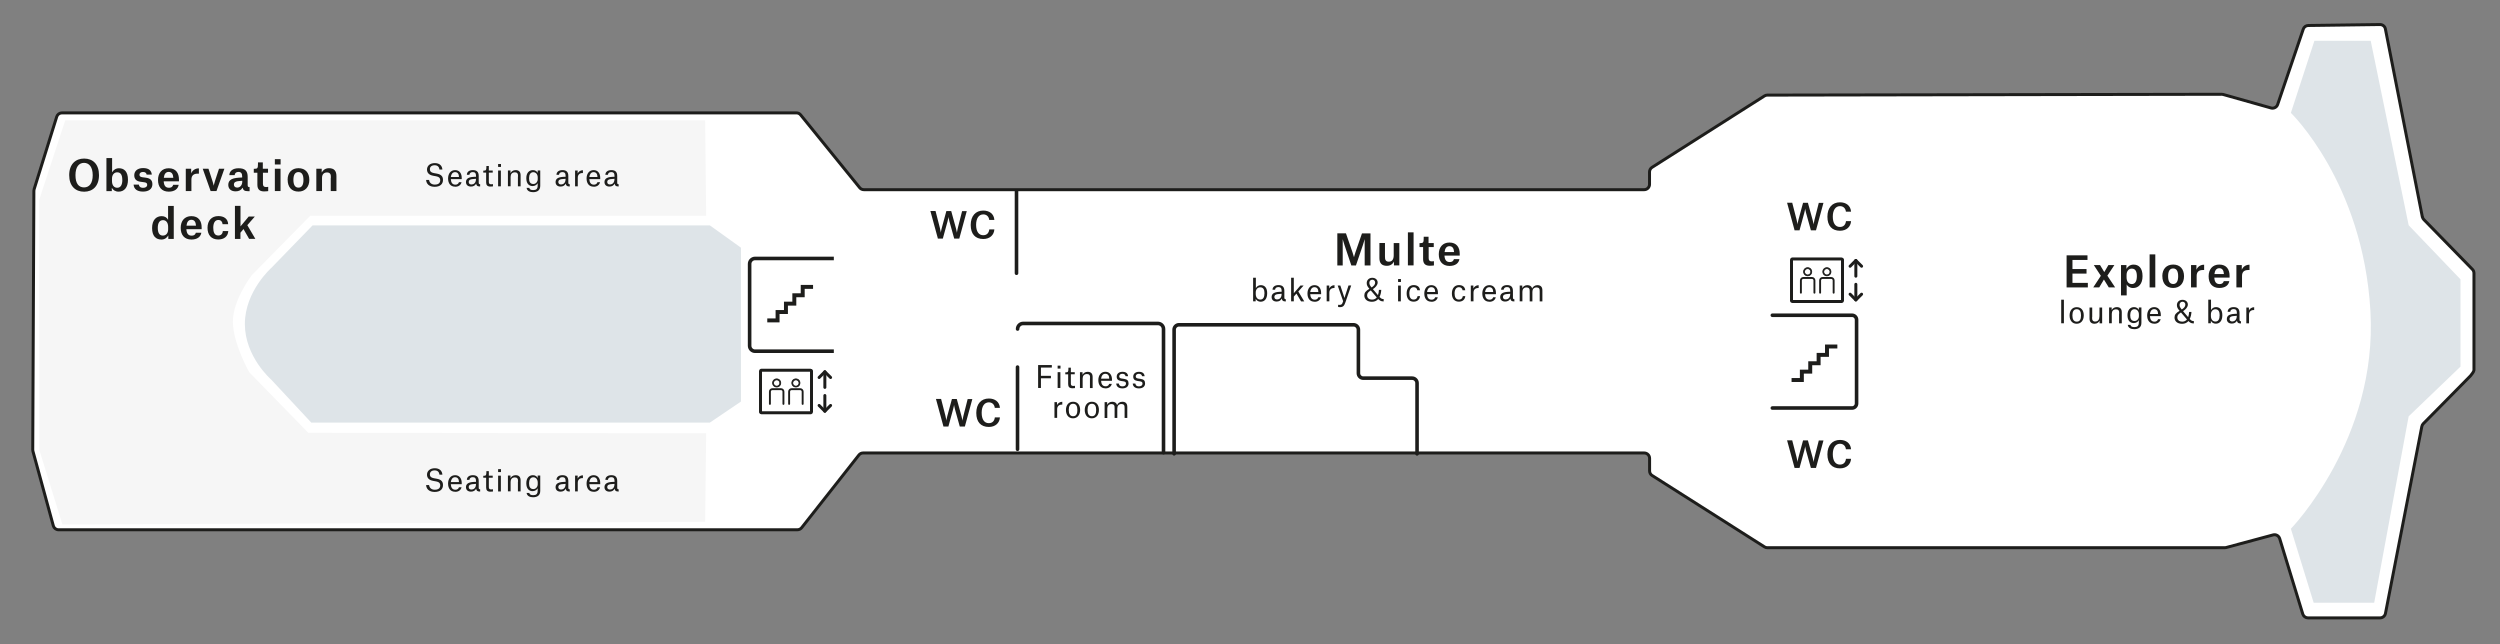 <?xml version="1.0" encoding="UTF-8"?>
<svg xmlns="http://www.w3.org/2000/svg" viewBox="0 0 417.68 107.65">
  <rect x="0" y="0" width="417.68" height="107.65" fill="#808080" stroke="none"/>
  <defs>
    <style>.j,.k,.l,.m{fill:none;}.n{fill:#f6f6f6;}.o,.p{fill:white;}.q{fill:#dee4e8;}.r,.s{fill:#1d1d1b;}.s{stroke-width:.13px;}.s,.p,.k,.l,.m{stroke:#1d1d1b;}.s,.p,.l,.m{stroke-miterlimit:10;}.p,.k{stroke-width:.5px;}.k{stroke-linejoin:round;}.k,.l{stroke-linecap:round;}.l,.m{stroke-width:.6px;}</style>
  </defs>
  <g id="a">
    <path class="p" d="M404.7,36.21l-6.17-31.38c-.08-.43-.46-.73-.9-.73l-11.98,.16c-.38,0-.72,.25-.84,.61l-4.28,12.59c-.15,.45-.64,.71-1.1,.58l-8.01-2.26c-.08-.02-.16-.03-.25-.03l-75.9,.14c-.17,0-.34,.05-.48,.14l-18.78,11.93c-.26,.17-.42,.46-.42,.77v2.05c.01,.5-.39,.91-.89,.91H144.33c-.27,0-.53-.12-.7-.33l-9.87-12.17c-.17-.21-.43-.33-.7-.33H10.34c-.39,0-.74,.26-.86,.63l-3.78,12.13c-.03,.09-.04,.17-.04,.26l-.19,43.26c0,.08,.01,.16,.03,.24l3.41,12.47c.11,.39,.46,.66,.87,.66h123.44c.28,0,.54-.13,.71-.34l9.57-12.15c.17-.22,.43-.34,.71-.34h130.49c.5,0,.9,.4,.9,.9v2.1c0,.31,.16,.6,.42,.76l18.78,11.93c.14,.09,.31,.14,.48,.14h76.41c.08,0,.16-.01,.23-.03l7.85-2.11c.47-.13,.95,.14,1.1,.61l3.86,12.61c.12,.38,.47,.64,.86,.64h12.06c.43,0,.8-.31,.89-.73l6.08-31.25c.03-.17,.11-.32,.23-.45l7.9-8.01c.15-.16,.57-.71,.58-.94v-16.2c0-.24-.09-.48-.26-.65l-8.12-8.32c-.12-.13-.21-.28-.24-.46Z"></path>
    <path class="o" d="M117.82,20.1H10.9l-4.34,13.26v41.78l3.87,12.49,107.38-.45,.17-14.79-66.47-.08-9.87-10.12s-2.73-4.81-2.73-8.47,3.17-7.76,3.17-7.76l9.76-9.92H117.98l-.17-15.93Z"></path>
    <path class="j" d="M271.16,45.26v-.53c0-.41,.33-.74,.74-.74h3.04c.41,0,.74-.34,.74-.75l-.13-8.88c0-.4-.33-.73-.74-.73h-104.07c-.41,0-.74,.33-.74,.74v10.36"></path>
    <path class="j" d="M163.39,54.25h30.06c.51,0,.93,.42,.93,.93v18.87c0,.51-.42,.93-.93,.93h-38.82c-.51,0-.93-.42-.93-.93v-18.87c0-.51,.42-.93,.93-.93h1.95l4.02-2.55"></path>
    <path class="j" d="M293.39,83.92l2.59,3.11v2.7h75.7s6.39-1.2,9.12-2.99,12.82-17.71,12.82-31.66-7.73-31.36-11.88-33.53-10.07-4.19-10.07-4.19h-75.7v2.74"></path>
    <path class="n" d="M117.82,20.1H10.9l-4.34,13.26v41.78l3.87,12.49,107.38-.45,.17-14.79-66.47-.08-9.87-10.12s-2.73-4.81-2.73-8.47,3.17-7.76,3.17-7.76l9.76-9.92H117.98l-.17-15.93Z"></path>
    <path class="j" d="M117.92,36.2H51.8l-8.71,8.67s-3.88,3.86-3.88,9.36,3.83,9.35,3.83,9.35l8.55,8.78H117.92"></path>
  </g>
  <g id="b">
    <path class="q" d="M386.67,6.82l-3.93,12.04s12.04,11.6,13.29,33.07-13.29,36.41-13.29,36.41l3.81,12.36h10.11l5.76-31.14,8.66-8.31v-14.58l-8.66-9.04-6.34-30.81h-9.41Z"></path>
    <path class="q" d="M118.59,37.66H52.22l-6.85,7.06s-4.46,3.92-4.46,9.41,4.41,9.3,4.41,9.3l6.69,7.18H118.59l5.2-3.52v-25.71l-5.2-3.73Z"></path>
  </g>
  <g id="c">
    <path class="l" d="M296.11,68.17h13.31c.42,0,.76-.34,.76-.76v-13.98c0-.42-.34-.76-.76-.76h-13.31"></path>
    <path class="r" d="M299.32,63.16v.66h2.05v-1.4h1.4v-1.4h1.4v-1.4h1.4v-1.4h1.4v-.66h-2.06v1.4h-1.4v1.4h-1.4v1.4h-1.4v1.4h-1.39Z"></path>
    <path class="m" d="M139.31,43.18h-13.16c-.5,0-.91,.41-.91,.91v13.68c0,.5,.41,.91,.91,.91h13.16"></path>
    <path class="r" d="M128.19,53.2v.66h2.05v-1.4h1.4v-1.4h1.4v-1.4h1.4v-1.4h1.4v-.66h-2.06v1.4h-1.4v1.4h-1.4v1.4h-1.4v1.4h-1.39Z"></path>
  </g>
  <g id="d"></g>
  <g id="e"></g>
  <g id="f">
    <path class="l" d="M194.39,75.63v-20.66c0-.51-.42-.93-.93-.93h-22.52c-.51,0-.93,.42-.93,.93"></path>
    <path class="l" d="M236.75,75.83v-11.83c0-.45-.37-.82-.82-.82h-8.16c-.45,0-.82-.37-.82-.82v-7.28c0-.45-.37-.82-.82-.82h-29.15c-.45,0-.82,.37-.82,.82v20.74"></path>
    <path class="j" d="M313.55,77.64v1.44c0,.5,.41,.91,.91,.91l17.29,.2c.5,0,.91-.41,.91-.91V32.5c0-.5-.41-.91-.91-.91h-17.2c-.5,0-.91,.41-.91,.91v36.69l-.09,8.45Z"></path>
    <line class="l" x1="170" y1="61.33" x2="170" y2="75.06"></line>
    <line class="l" x1="169.83" y1="31.92" x2="169.83" y2="45.65"></line>
  </g>
  <g id="g">
    <g>
      <line class="k" x1="137.81" y1="62.11" x2="137.81" y2="64.72"></line>
      <polyline class="k" points="136.85 67.74 137.81 68.7 138.77 67.74"></polyline>
      <g>
        <polyline class="k" points="136.85 63.07 137.81 62.11 138.77 63.07"></polyline>
        <line class="k" x1="137.81" y1="68.7" x2="137.81" y2="66.08"></line>
        <path class="k" d="M135.45,61.86h-8.26s-.07,.01-.09,.04h0s-.04,.06-.04,.09v6.84s.01,.07,.04,.09c.02,.02,.05,.04,.09,.04h8.26s.07-.01,.09-.04c.02-.02,.04-.06,.04-.09v-6.84s-.01-.07-.04-.09c-.02-.02-.06-.04-.09-.04h0Z"></path>
        <path class="s" d="M129.76,64.66c-.37,0-.68-.3-.68-.68s.3-.68,.68-.68,.68,.3,.68,.68-.3,.68-.68,.68Zm0-1.2c-.29,0-.53,.24-.53,.53s.24,.53,.53,.53,.53-.24,.53-.53-.24-.53-.53-.53Z"></path>
        <path class="r" d="M130.48,64.86h-1.44c-.32,0-.57,.26-.57,.57v2.05c0,.09,.07,.16,.16,.16s.16-.07,.16-.16v-2.05c0-.14,.11-.25,.25-.25h1.44c.14,0,.25,.11,.25,.25v2.05c0,.09,.07,.16,.16,.16s.16-.07,.16-.16v-2.05c0-.32-.26-.57-.57-.57Z"></path>
        <path class="s" d="M132.97,64.66c-.37,0-.68-.3-.68-.68s.3-.68,.68-.68,.68,.3,.68,.68-.3,.68-.68,.68Zm0-1.2c-.29,0-.53,.24-.53,.53s.24,.53,.53,.53,.53-.24,.53-.53-.24-.53-.53-.53Z"></path>
        <path class="r" d="M133.69,64.86h-1.44c-.32,0-.57,.26-.57,.57v2.05c0,.09,.07,.16,.16,.16s.16-.07,.16-.16v-2.05c0-.14,.11-.25,.25-.25h1.44c.14,0,.25,.11,.25,.25v2.05c0,.09,.07,.16,.16,.16s.16-.07,.16-.16v-2.05c0-.32-.26-.57-.57-.57Z"></path>
      </g>
    </g>
    <g>
      <line class="k" x1="310.06" y1="43.52" x2="310.06" y2="46.14"></line>
      <polyline class="k" points="309.1 49.15 310.06 50.11 311.02 49.15"></polyline>
      <g>
        <polyline class="k" points="309.1 44.48 310.06 43.52 311.02 44.48"></polyline>
        <line class="k" x1="310.06" y1="50.11" x2="310.06" y2="47.5"></line>
        <path class="k" d="M307.7,43.27h-8.26s-.07,.01-.09,.04h0s-.04,.06-.04,.09v6.84s.01,.07,.04,.09c.02,.02,.05,.04,.09,.04h8.26s.07-.01,.09-.04c.02-.02,.04-.06,.04-.09v-6.84s-.01-.07-.04-.09c-.02-.02-.06-.04-.09-.04h0Z"></path>
        <path class="s" d="M302.01,46.08c-.37,0-.68-.3-.68-.68s.3-.68,.68-.68,.68,.3,.68,.68-.3,.68-.68,.68Zm0-1.2c-.29,0-.53,.24-.53,.53s.24,.53,.53,.53,.53-.24,.53-.53-.24-.53-.53-.53Z"></path>
        <path class="r" d="M302.73,46.28h-1.44c-.32,0-.57,.26-.57,.57v2.05c0,.09,.07,.16,.16,.16s.16-.07,.16-.16v-2.05c0-.14,.11-.25,.25-.25h1.44c.14,0,.25,.11,.25,.25v2.05c0,.09,.07,.16,.16,.16s.16-.07,.16-.16v-2.05c0-.32-.26-.57-.57-.57Z"></path>
        <path class="s" d="M305.22,46.08c-.37,0-.68-.3-.68-.68s.3-.68,.68-.68,.68,.3,.68,.68-.3,.68-.68,.68Zm0-1.2c-.29,0-.53,.24-.53,.53s.24,.53,.53,.53,.53-.24,.53-.53-.24-.53-.53-.53Z"></path>
        <path class="r" d="M305.94,46.28h-1.44c-.32,0-.57,.26-.57,.57v2.05c0,.09,.07,.16,.16,.16s.16-.07,.16-.16v-2.05c0-.14,.11-.25,.25-.25h1.44c.14,0,.25,.11,.25,.25v2.05c0,.09,.07,.16,.16,.16s.16-.07,.16-.16v-2.05c0-.32-.26-.57-.57-.57Z"></path>
      </g>
    </g>
  </g>
  <g id="h"></g>
  <g id="i">
    <g>
      <path class="r" d="M345.27,42.66h3.49v.77h-2.51v1.52h2.35v.76h-2.35v1.55h2.57v.76h-3.55v-5.36Z"></path>
      <path class="r" d="M350.99,46.08l-1.17-1.79h1.04l.7,1.16h.01l.68-1.16h1l-1.17,1.77,1.3,1.96h-1.06l-.81-1.31h-.01l-.78,1.31h-1l1.27-1.94Z"></path>
      <path class="r" d="M354.36,44.29h.91v.62h.01c.19-.36,.59-.7,1.18-.7,.84,0,1.5,.53,1.5,1.93,0,1.28-.65,1.98-1.58,1.98-.54,0-.92-.28-1.06-.58h-.01v1.81h-.95v-5.05Zm1.8,3.17c.55,0,.85-.46,.85-1.32,0-.79-.24-1.26-.85-1.26-.52,0-.87,.43-.87,1.06v.4c0,.64,.29,1.12,.88,1.12Z"></path>
      <path class="r" d="M359.14,42.5h.95v5.52h-.95v-5.52Z"></path>
      <path class="r" d="M361.26,46.15c0-1.2,.69-1.95,1.82-1.95s1.81,.75,1.81,1.95-.72,1.96-1.81,1.96c-1.16,0-1.81-.76-1.81-1.96Zm.97,0c0,.79,.25,1.3,.85,1.3s.83-.53,.83-1.3-.23-1.3-.84-1.3-.84,.54-.84,1.3Z"></path>
      <path class="r" d="M366.07,44.29h.89v.76h.01c.2-.5,.7-.82,1.22-.82h.06v.88h-.18c-.67,0-1.07,.28-1.07,1v1.91h-.94v-3.73Z"></path>
      <path class="r" d="M370.79,48.11c-1.18,0-1.79-.78-1.79-1.95s.65-1.96,1.78-1.96c1.23,0,1.72,.84,1.72,1.88v.3h-2.55c.04,.71,.31,1.08,.87,1.08,.5,0,.65-.27,.71-.49h.92c-.12,.71-.71,1.14-1.67,1.14Zm.76-2.36c-.04-.56-.25-.94-.77-.94-.48,0-.75,.37-.81,.98h1.58v-.04Z"></path>
      <path class="r" d="M373.65,44.29h.89v.76h.01c.2-.5,.7-.82,1.22-.82h.06v.88h-.18c-.67,0-1.07,.28-1.07,1v1.91h-.94v-3.73Z"></path>
      <path class="r" d="M344.37,50.07h.45v3.94h-.45v-3.94Z"></path>
      <path class="r" d="M345.77,52.7c0-.82,.45-1.38,1.19-1.38,.79,0,1.18,.57,1.18,1.38s-.45,1.39-1.19,1.39-1.18-.56-1.18-1.39Zm.47,0c0,.65,.22,1.04,.73,1.04s.71-.39,.71-1.04-.21-1.04-.72-1.04-.72,.4-.72,1.04Z"></path>
      <path class="r" d="M349.53,53c0,.19,0,.41,.1,.54,.09,.12,.23,.18,.41,.18,.49,0,.72-.33,.72-.91v-1.43h.45v2.64h-.43v-.45h0c-.12,.27-.41,.52-.83,.52-.51,0-.85-.25-.85-.87v-1.84h.45v1.62Z"></path>
      <path class="r" d="M354.06,52.39c0-.19,0-.4-.1-.53-.09-.13-.24-.18-.42-.18-.49,0-.72,.31-.72,.75v1.58h-.45v-2.64h.43v.45h0c.13-.27,.43-.51,.85-.51,.51,0,.84,.24,.84,.87v1.84h-.45v-1.63Z"></path>
      <path class="r" d="M355.5,54.28h.44c.05,.23,.22,.37,.65,.37,.5,0,.75-.19,.75-.77v-.39h0c-.13,.26-.45,.49-.84,.49-.55,0-1.06-.35-1.06-1.32,0-.87,.46-1.35,1.11-1.35,.43,0,.68,.24,.79,.48h0v-.42h.43v2.57c0,.74-.49,1.06-1.2,1.06-.5,0-1.02-.19-1.08-.73Zm1.85-1.73c0-.53-.3-.89-.75-.89s-.7,.4-.7,.99,.17,.98,.72,.98c.43,0,.73-.37,.73-.82v-.27Z"></path>
      <path class="r" d="M359.92,54.08c-.81,0-1.19-.59-1.19-1.37s.42-1.4,1.18-1.4,1.1,.61,1.1,1.28v.23h-1.82c.03,.55,.25,.92,.75,.92,.44,0,.56-.26,.6-.41h.44c-.1,.46-.49,.76-1.05,.76Zm.63-1.65c0-.44-.19-.78-.65-.78-.42,0-.65,.33-.71,.81h1.35v-.03Z"></path>
      <path class="r" d="M366.42,54.03c-.32,0-.54-.13-.8-.39-.24,.28-.58,.46-1.04,.46-.84,0-1.28-.46-1.28-1.06,0-.46,.23-.74,.85-1.11-.28-.33-.45-.55-.45-.96,0-.49,.37-.88,.94-.88,.51,0,.89,.33,.89,.79,0,.41-.33,.8-.8,1.11l.74,.87s.08,.09,.11,.13c.1-.28,.15-.6,.16-.88h.39c-.02,.39-.1,.82-.29,1.18,.3,.32,.42,.35,.69,.35v.39h-.12Zm-2.07-1.81c-.4,.26-.58,.45-.58,.8,0,.5,.39,.72,.81,.72,.37,0,.62-.15,.8-.37-.06-.06-.11-.13-.17-.2l-.83-.97-.03,.02Zm.16-.51c.4-.26,.6-.5,.6-.82,0-.25-.17-.48-.47-.48-.32,0-.5,.23-.5,.54,0,.27,.15,.51,.38,.76Z"></path>
      <path class="r" d="M368.95,50.07h.45v1.74h0c.15-.29,.44-.5,.83-.5,.56,0,1.06,.35,1.06,1.35s-.49,1.42-1.09,1.42c-.42,0-.69-.23-.83-.49h0v.42h-.43v-3.94Zm1.89,2.59c0-.56-.17-.99-.71-.99-.48,0-.75,.4-.75,.84v.28c0,.52,.26,.93,.76,.93,.47,0,.7-.38,.7-1.07Z"></path>
      <path class="r" d="M372.18,52.1c.01-.47,.37-.79,1-.79s.98,.28,.98,.98v1.08c0,.21,.04,.3,.24,.3v.37h-.06c-.42,0-.56-.15-.61-.47h0c-.14,.31-.46,.49-.85,.49-.53,0-.84-.29-.84-.76,0-.29,.12-.53,.4-.67,.28-.15,.69-.2,1.28-.21v-.12c0-.48-.18-.66-.55-.66-.39,0-.54,.23-.55,.45h-.43Zm1.53,.72v-.06c-.57,.03-.9,.07-1.07,.2-.1,.08-.15,.19-.15,.33,0,.27,.18,.42,.46,.42,.33,0,.75-.23,.75-.88Z"></path>
      <path class="r" d="M375.3,51.38h.43v.5h0c.12-.28,.45-.55,.84-.55h.04v.47h-.08c-.47,0-.78,.27-.78,.78v1.44h-.45v-2.64Z"></path>
    </g>
    <g>
      <path class="r" d="M156.69,39.84l-1.25-4.59h.86l.73,2.84c.12,.46,.14,.76,.14,.76h.01s.03-.29,.16-.75l.77-2.84h.81l.78,2.84c.12,.46,.17,.76,.17,.76h.01s.03-.29,.14-.75l.72-2.84h.78l-1.25,4.59h-.85l-.8-2.88c-.13-.46-.15-.73-.15-.73h-.01s-.02,.26-.15,.72l-.79,2.89h-.86Z"></path>
      <path class="r" d="M163.08,37.57c0,1.1,.44,1.73,1.19,1.73,.64,0,.95-.42,1.01-.97h.85c-.06,.94-.76,1.6-1.85,1.6-1.34,0-2.1-.83-2.1-2.34s.82-2.41,2.1-2.41c1,0,1.78,.53,1.85,1.56h-.86c-.05-.51-.4-.92-.99-.92-.73,0-1.2,.64-1.2,1.75Z"></path>
    </g>
    <g>
      <path class="r" d="M299.82,38.46l-1.25-4.59h.86l.73,2.84c.12,.46,.14,.76,.14,.76h.01s.03-.29,.16-.75l.77-2.84h.81l.78,2.84c.13,.46,.17,.76,.17,.76h.01s.03-.29,.14-.75l.72-2.84h.78l-1.25,4.59h-.85l-.8-2.88c-.13-.46-.15-.73-.15-.73h-.01s-.02,.26-.15,.72l-.79,2.89h-.86Z"></path>
      <path class="r" d="M306.21,36.19c0,1.1,.44,1.73,1.19,1.73,.64,0,.95-.42,1.01-.97h.85c-.06,.94-.76,1.6-1.85,1.6-1.34,0-2.1-.83-2.1-2.34s.82-2.41,2.1-2.41c1,0,1.77,.53,1.85,1.56h-.86c-.05-.51-.4-.92-.99-.92-.73,0-1.2,.64-1.2,1.75Z"></path>
    </g>
    <g>
      <path class="r" d="M299.82,78.16l-1.25-4.59h.86l.73,2.84c.12,.46,.14,.76,.14,.76h.01s.03-.29,.16-.75l.77-2.84h.81l.78,2.84c.13,.46,.17,.76,.17,.76h.01s.03-.29,.14-.75l.72-2.84h.78l-1.25,4.59h-.85l-.8-2.88c-.13-.46-.15-.73-.15-.73h-.01s-.02,.26-.15,.72l-.79,2.89h-.86Z"></path>
      <path class="r" d="M306.21,75.89c0,1.1,.44,1.73,1.19,1.73,.64,0,.95-.42,1.01-.97h.85c-.06,.94-.76,1.6-1.85,1.6-1.34,0-2.1-.83-2.1-2.34s.82-2.41,2.1-2.41c1,0,1.77,.53,1.85,1.56h-.86c-.05-.51-.4-.92-.99-.92-.73,0-1.2,.64-1.2,1.75Z"></path>
    </g>
    <g>
      <path class="r" d="M157.62,71.24l-1.25-4.59h.86l.73,2.84c.12,.46,.14,.76,.14,.76h.01s.03-.29,.16-.75l.77-2.84h.81l.78,2.84c.13,.46,.17,.76,.17,.76h.01s.03-.29,.14-.75l.72-2.84h.78l-1.25,4.59h-.85l-.8-2.88c-.13-.46-.15-.73-.15-.73h-.01s-.02,.26-.15,.72l-.79,2.89h-.86Z"></path>
      <path class="r" d="M164.01,68.97c0,1.1,.44,1.73,1.19,1.73,.64,0,.95-.42,1.01-.97h.85c-.06,.94-.76,1.6-1.85,1.6-1.34,0-2.1-.83-2.1-2.34s.82-2.41,2.1-2.41c1,0,1.77,.53,1.85,1.56h-.86c-.05-.51-.4-.92-.99-.92-.73,0-1.2,.64-1.2,1.75Z"></path>
    </g>
    <g>
      <path class="r" d="M223.44,38.98h1.43l1.11,3.22c.15,.45,.23,.76,.23,.76h.01s.07-.31,.22-.76l1.11-3.21h1.42v5.36h-.97v-4.34h-.02s-.1,.41-.31,1.03l-1.13,3.31h-.77l-1.11-3.31c-.21-.62-.31-1.03-.31-1.03h-.02v4.34h-.9v-5.36Z"></path>
      <path class="r" d="M231.39,42.83c0,.27,.01,.51,.13,.67,.1,.15,.28,.22,.5,.22,.56,0,.83-.38,.83-1.07v-2.04h.94v3.73h-.9v-.62h-.01c-.18,.38-.57,.69-1.17,.69-.83,0-1.25-.41-1.25-1.28v-2.53h.93v2.22Z"></path>
      <path class="r" d="M235.22,38.82h.95v5.52h-.95v-5.52Z"></path>
      <path class="r" d="M238.67,39.55v1.06h.87v.67h-.85v1.84c0,.39,.15,.55,.53,.55,.16,0,.35-.03,.35-.03v.71c-.09,.01-.36,.05-.68,.05-.74,0-1.13-.33-1.13-1.11v-2.01h-.6v-.66h.13c.48,0,.57-.1,.57-.8v-.27h.82Z"></path>
      <path class="r" d="M242.17,44.43c-1.18,0-1.79-.78-1.79-1.95s.65-1.96,1.78-1.96c1.23,0,1.72,.84,1.72,1.88v.3h-2.55c.04,.71,.31,1.08,.87,1.08,.5,0,.65-.27,.71-.49h.92c-.12,.71-.71,1.14-1.67,1.14Zm.76-2.36c-.04-.56-.25-.94-.77-.94-.48,0-.75,.37-.81,.98h1.58v-.04Z"></path>
      <path class="r" d="M209.37,46.4h.45v1.74h0c.15-.29,.44-.5,.83-.5,.56,0,1.06,.35,1.06,1.35s-.49,1.42-1.09,1.42c-.42,0-.69-.23-.83-.49h0v.42h-.43v-3.94Zm1.89,2.59c0-.56-.17-.99-.71-.99-.48,0-.75,.4-.75,.84v.28c0,.52,.26,.93,.76,.93,.47,0,.7-.38,.7-1.07Z"></path>
      <path class="r" d="M212.6,48.42c0-.47,.37-.79,1-.79s.98,.28,.98,.98v1.08c0,.21,.04,.3,.24,.3v.37h-.06c-.42,0-.56-.15-.61-.47h-.01c-.14,.31-.46,.49-.85,.49-.53,0-.84-.29-.84-.76,0-.29,.13-.53,.4-.67,.28-.15,.69-.2,1.28-.21v-.12c0-.48-.18-.66-.55-.66-.39,0-.54,.23-.55,.45h-.43Zm1.53,.72v-.06c-.57,.03-.9,.07-1.07,.2-.1,.08-.15,.19-.15,.33,0,.27,.17,.42,.46,.42,.34,0,.75-.23,.75-.88Z"></path>
      <path class="r" d="M216.16,50.34h-.45v-3.94h.45v2.58l1.1-1.27h.53l-.88,.99,.99,1.65h-.53l-.77-1.3-.44,.5v.81Z"></path>
      <path class="r" d="M219.63,50.41c-.81,0-1.19-.59-1.19-1.37s.42-1.4,1.18-1.4,1.1,.61,1.1,1.28v.23h-1.82c.03,.55,.25,.92,.75,.92,.44,0,.56-.26,.6-.41h.44c-.1,.46-.49,.76-1.05,.76Zm.63-1.65c0-.44-.19-.78-.65-.78-.42,0-.65,.33-.71,.81h1.35v-.03Z"></path>
      <path class="r" d="M221.65,47.7h.43v.5h0c.12-.28,.45-.55,.84-.55h.04v.47h-.08c-.47,0-.78,.27-.78,.78v1.44h-.45v-2.64Z"></path>
      <path class="r" d="M223.48,47.7h.45l.55,1.65c.09,.25,.13,.41,.13,.41h.02s.04-.16,.13-.42l.54-1.65h.45l-.96,2.8c-.21,.61-.39,.83-.96,.83-.1,0-.2-.02-.27-.03v-.37c.09,.02,.19,.02,.23,.02,.34,0,.45-.12,.56-.48l.05-.14-.92-2.64Z"></path>
      <path class="r" d="M231.06,50.35c-.32,0-.54-.13-.8-.39-.24,.28-.58,.46-1.04,.46-.84,0-1.28-.46-1.28-1.06,0-.46,.23-.74,.85-1.11-.28-.33-.45-.55-.45-.96,0-.49,.37-.88,.94-.88,.51,0,.89,.33,.89,.79,0,.41-.33,.8-.8,1.11l.74,.87s.08,.09,.11,.13c.1-.28,.15-.6,.16-.88h.39c-.02,.39-.1,.82-.29,1.18,.3,.32,.42,.35,.69,.35v.39h-.12Zm-2.07-1.81c-.4,.26-.58,.45-.58,.8,0,.5,.39,.72,.81,.72,.37,0,.62-.15,.8-.37-.06-.06-.11-.13-.17-.2l-.83-.97-.03,.02Zm.16-.51c.4-.26,.6-.5,.6-.82,0-.25-.17-.48-.47-.48-.32,0-.5,.23-.5,.54,0,.27,.15,.51,.38,.76Z"></path>
      <path class="r" d="M233.58,46.62h.48v.49h-.48v-.49Zm0,1.09h.46v2.64h-.46v-2.64Z"></path>
      <path class="r" d="M236.79,48.5c-.03-.27-.22-.52-.6-.52-.48,0-.73,.42-.73,1.03s.19,1.04,.72,1.04c.5,0,.63-.37,.65-.57h.42c-.07,.61-.5,.92-1.07,.92-.76,0-1.17-.53-1.17-1.37s.44-1.4,1.18-1.4c.53,0,1,.24,1.05,.86h-.44Z"></path>
      <path class="r" d="M239.15,50.41c-.81,0-1.19-.59-1.19-1.37s.42-1.4,1.18-1.4,1.1,.61,1.1,1.28v.23h-1.82c.03,.55,.25,.92,.75,.92,.44,0,.56-.26,.6-.41h.44c-.1,.46-.49,.76-1.05,.76Zm.63-1.65c0-.44-.19-.78-.65-.78-.42,0-.65,.33-.71,.81h1.35v-.03Z"></path>
      <path class="r" d="M244.35,48.5c-.03-.27-.22-.52-.6-.52-.48,0-.73,.42-.73,1.03s.19,1.04,.72,1.04c.5,0,.63-.37,.65-.57h.42c-.06,.61-.5,.92-1.07,.92-.76,0-1.17-.53-1.17-1.37s.44-1.4,1.18-1.4c.53,0,1,.24,1.05,.86h-.44Z"></path>
      <path class="r" d="M245.73,47.7h.43v.5h0c.12-.28,.45-.55,.84-.55h.04v.47h-.08c-.47,0-.78,.27-.78,.78v1.44h-.45v-2.64Z"></path>
      <path class="r" d="M248.84,50.41c-.81,0-1.19-.59-1.19-1.37s.42-1.4,1.18-1.4,1.1,.61,1.1,1.28v.23h-1.82c.03,.55,.25,.92,.75,.92,.44,0,.56-.26,.6-.41h.44c-.1,.46-.49,.76-1.05,.76Zm.63-1.65c-.01-.44-.19-.78-.65-.78-.42,0-.65,.33-.71,.81h1.35v-.03Z"></path>
      <path class="r" d="M250.79,48.42c0-.47,.37-.79,1-.79s.98,.28,.98,.98v1.08c0,.21,.04,.3,.24,.3v.37h-.06c-.42,0-.56-.15-.61-.47h-.01c-.14,.31-.46,.49-.85,.49-.53,0-.84-.29-.84-.76,0-.29,.13-.53,.4-.67,.28-.15,.69-.2,1.28-.21v-.12c0-.48-.18-.66-.55-.66-.39,0-.54,.23-.55,.45h-.43Zm1.53,.72v-.06c-.57,.03-.9,.07-1.07,.2-.1,.08-.15,.19-.15,.33,0,.27,.17,.42,.46,.42,.34,0,.75-.23,.75-.88Z"></path>
      <path class="r" d="M253.9,47.7h.43v.45h0c.12-.27,.43-.51,.85-.51s.7,.18,.8,.55h.01c.1-.27,.43-.55,.86-.55,.5,0,.84,.24,.84,.87v1.84h-.45v-1.63c0-.19,0-.4-.1-.53-.09-.12-.24-.17-.41-.17-.49,0-.71,.31-.71,.75v1.58h-.45v-1.63c0-.19,0-.39-.1-.52-.09-.13-.24-.18-.41-.18-.49,0-.71,.31-.71,.74v1.59h-.45v-2.64Z"></path>
    </g>
    <g>
      <path class="r" d="M173.91,64.82h-.47v-3.83h2.29v.42h-1.82v1.38h1.67v.41h-1.67v1.63Z"></path>
      <path class="r" d="M176.7,61.09h.48v.49h-.48v-.49Zm0,1.09h.46v2.64h-.46v-2.64Z"></path>
      <path class="r" d="M178.91,61.41v.77h.65v.35h-.65v1.56c0,.28,.12,.39,.4,.39,.14,0,.29-.02,.29-.02v.38s-.19,.03-.42,.03c-.52,0-.72-.25-.72-.7v-1.63h-.48v-.33h.08c.36,0,.44-.08,.44-.59v-.19h.41Z"></path>
      <path class="r" d="M182.12,63.19c0-.19,0-.4-.1-.53-.09-.12-.24-.17-.42-.17-.49,0-.72,.32-.72,.75v1.58h-.45v-2.64h.43v.45h0c.13-.27,.43-.51,.85-.51,.51,0,.84,.24,.84,.87v1.84h-.45v-1.63Z"></path>
      <path class="r" d="M184.69,64.88c-.81,0-1.19-.59-1.19-1.37s.42-1.4,1.18-1.4,1.1,.61,1.1,1.28v.23h-1.82c.03,.55,.25,.92,.75,.92,.44,0,.56-.26,.6-.41h.44c-.1,.46-.49,.76-1.05,.76Zm.63-1.65c0-.44-.19-.78-.65-.78-.42,0-.65,.33-.71,.81h1.35v-.03Z"></path>
      <path class="r" d="M188.04,62.84c-.02-.23-.21-.39-.53-.39s-.52,.18-.52,.43c0,.22,.13,.32,.4,.36l.41,.06c.55,.08,.75,.31,.75,.77,0,.53-.43,.82-1.03,.82-.55,0-1-.25-1.03-.81h.44c.02,.21,.14,.47,.6,.47,.36,0,.59-.17,.59-.45,0-.21-.05-.33-.42-.39l-.41-.06c-.47-.08-.72-.27-.72-.73s.36-.8,.96-.8,.9,.27,.94,.73h-.43Z"></path>
      <path class="r" d="M190.8,62.84c-.03-.23-.22-.39-.53-.39s-.52,.18-.52,.43c0,.22,.13,.32,.4,.36l.41,.06c.55,.08,.75,.31,.75,.77,0,.53-.43,.82-1.03,.82-.55,0-1-.25-1.03-.81h.44c.02,.21,.14,.47,.6,.47,.36,0,.59-.17,.59-.45,0-.21-.06-.33-.42-.39l-.41-.06c-.47-.08-.72-.27-.72-.73s.36-.8,.96-.8,.9,.27,.94,.73h-.43Z"></path>
      <path class="r" d="M176.17,67.18h.43v.5h0c.12-.28,.45-.55,.84-.55h.04v.47h-.08c-.47,0-.78,.27-.78,.78v1.44h-.45v-2.64Z"></path>
      <path class="r" d="M178.09,68.5c0-.82,.45-1.38,1.19-1.38,.79,0,1.18,.57,1.18,1.38s-.45,1.39-1.19,1.39-1.18-.56-1.18-1.39Zm.47,0c0,.65,.22,1.04,.73,1.04s.71-.39,.71-1.04-.21-1.04-.72-1.04-.72,.4-.72,1.04Z"></path>
      <path class="r" d="M181.23,68.5c0-.82,.45-1.38,1.19-1.38,.79,0,1.18,.57,1.18,1.38s-.45,1.39-1.19,1.39-1.18-.56-1.18-1.39Zm.47,0c0,.65,.22,1.04,.73,1.04s.71-.39,.71-1.04-.21-1.04-.72-1.04-.72,.4-.72,1.04Z"></path>
      <path class="r" d="M184.55,67.18h.43v.45h0c.12-.27,.43-.51,.85-.51s.7,.18,.8,.55h.01c.1-.28,.43-.55,.86-.55,.5,0,.84,.24,.84,.87v1.84h-.45v-1.63c0-.19,0-.4-.1-.53-.09-.12-.24-.17-.41-.17-.49,0-.71,.32-.71,.75v1.58h-.45v-1.63c0-.19,0-.39-.1-.52-.09-.12-.24-.17-.41-.17-.49,0-.71,.32-.71,.74v1.59h-.45v-2.64Z"></path>
    </g>
    <g>
      <path class="r" d="M73.42,28.32c-.04-.38-.26-.71-.8-.71s-.8,.29-.8,.66,.19,.55,.64,.64l.54,.1c.75,.14,1.01,.5,1.01,1.05,0,.7-.48,1.15-1.39,1.15s-1.39-.48-1.43-1.15h.49c.06,.41,.34,.78,.96,.78,.68,0,.91-.33,.91-.74,0-.33-.18-.56-.65-.64l-.54-.1c-.75-.14-1.02-.54-1.02-1.04,0-.62,.51-1.07,1.3-1.07s1.23,.43,1.27,1.08h-.48Z"></path>
      <path class="r" d="M76.05,31.19c-.81,0-1.19-.59-1.19-1.37s.42-1.4,1.18-1.4,1.1,.61,1.1,1.28v.23h-1.82c.03,.55,.25,.92,.75,.92,.44,0,.56-.26,.6-.41h.44c-.1,.46-.49,.76-1.05,.76Zm.63-1.65c-.01-.44-.19-.78-.65-.78-.42,0-.65,.33-.71,.81h1.35v-.03Z"></path>
      <path class="r" d="M78,29.21c0-.47,.37-.79,1-.79s.98,.28,.98,.98v1.08c0,.21,.04,.3,.24,.3v.37h-.06c-.42,0-.56-.15-.61-.47h-.01c-.14,.31-.46,.49-.85,.49-.53,0-.84-.29-.84-.76,0-.29,.13-.53,.4-.67,.28-.15,.69-.2,1.28-.21v-.12c0-.48-.18-.66-.55-.66-.39,0-.54,.23-.55,.45h-.43Zm1.53,.72v-.06c-.57,.03-.9,.07-1.07,.2-.1,.08-.15,.19-.15,.33,0,.27,.17,.42,.46,.42,.34,0,.75-.23,.75-.88Z"></path>
      <path class="r" d="M81.67,27.72v.77h.65v.35h-.65v1.56c0,.28,.12,.39,.4,.39,.14,0,.29-.03,.29-.03v.38s-.19,.03-.42,.03c-.52,0-.72-.25-.72-.7v-1.63h-.48v-.33h.08c.36,0,.44-.08,.44-.59v-.19h.41Z"></path>
      <path class="r" d="M83.22,27.4h.48v.49h-.48v-.49Zm0,1.09h.46v2.64h-.46v-2.64Z"></path>
      <path class="r" d="M86.55,29.5c0-.19,0-.4-.1-.53-.09-.13-.24-.18-.42-.18-.49,0-.72,.31-.72,.75v1.58h-.45v-2.64h.43v.45h0c.13-.27,.43-.51,.85-.51,.51,0,.84,.24,.84,.87v1.84h-.45v-1.63Z"></path>
      <path class="r" d="M87.99,31.39h.44c.05,.23,.22,.37,.65,.37,.5,0,.75-.19,.75-.77v-.39h0c-.13,.26-.45,.49-.84,.49-.55,0-1.06-.35-1.06-1.32,0-.87,.46-1.35,1.11-1.35,.43,0,.68,.24,.79,.48h0v-.42h.43v2.57c0,.74-.49,1.06-1.2,1.06-.5,0-1.02-.19-1.08-.73Zm1.85-1.73c0-.53-.3-.89-.75-.89s-.7,.4-.7,.99,.17,.98,.72,.98c.43,0,.73-.37,.73-.82v-.27Z"></path>
      <path class="r" d="M92.97,29.21c0-.47,.37-.79,1-.79s.98,.28,.98,.98v1.08c0,.21,.04,.3,.24,.3v.37h-.06c-.42,0-.56-.15-.61-.47h-.01c-.14,.31-.46,.49-.85,.49-.53,0-.84-.29-.84-.76,0-.29,.13-.53,.4-.67,.28-.15,.69-.2,1.28-.21v-.12c0-.48-.18-.66-.55-.66-.39,0-.54,.23-.55,.45h-.43Zm1.53,.72v-.06c-.57,.03-.9,.07-1.07,.2-.1,.08-.15,.19-.15,.33,0,.27,.17,.42,.46,.42,.34,0,.75-.23,.75-.88Z"></path>
      <path class="r" d="M96.08,28.49h.43v.5h0c.12-.28,.45-.55,.84-.55h.04v.47h-.08c-.47,0-.78,.27-.78,.78v1.44h-.45v-2.64Z"></path>
      <path class="r" d="M99.19,31.19c-.81,0-1.19-.59-1.19-1.37s.42-1.4,1.18-1.4,1.1,.61,1.1,1.28v.23h-1.82c.03,.55,.25,.92,.75,.92,.44,0,.56-.26,.6-.41h.44c-.1,.46-.49,.76-1.05,.76Zm.63-1.65c-.01-.44-.19-.78-.65-.78-.42,0-.65,.33-.71,.81h1.35v-.03Z"></path>
      <path class="r" d="M101.14,29.21c0-.47,.37-.79,1-.79s.98,.28,.98,.98v1.08c0,.21,.04,.3,.24,.3v.37h-.06c-.42,0-.56-.15-.61-.47h-.01c-.14,.31-.46,.49-.85,.49-.53,0-.84-.29-.84-.76,0-.29,.13-.53,.4-.67,.28-.15,.69-.2,1.28-.21v-.12c0-.48-.18-.66-.55-.66-.39,0-.54,.23-.55,.45h-.43Zm1.53,.72v-.06c-.57,.03-.9,.07-1.07,.2-.1,.08-.15,.19-.15,.33,0,.27,.17,.42,.46,.42,.34,0,.75-.23,.75-.88Z"></path>
    </g>
    <g>
      <path class="r" d="M73.42,79.3c-.04-.38-.26-.71-.8-.71s-.8,.29-.8,.66,.19,.55,.64,.64l.54,.1c.75,.14,1.01,.5,1.01,1.05,0,.7-.48,1.15-1.39,1.15s-1.39-.48-1.43-1.15h.49c.06,.41,.34,.78,.96,.78,.68,0,.91-.33,.91-.74,0-.33-.18-.56-.65-.64l-.54-.1c-.75-.14-1.02-.54-1.02-1.04,0-.62,.51-1.07,1.3-1.07s1.23,.43,1.27,1.08h-.48Z"></path>
      <path class="r" d="M76.05,82.16c-.81,0-1.19-.59-1.19-1.37s.42-1.4,1.18-1.4,1.1,.61,1.1,1.28v.23h-1.82c.03,.55,.25,.92,.75,.92,.44,0,.56-.26,.6-.41h.44c-.1,.46-.49,.76-1.05,.76Zm.63-1.65c-.01-.44-.19-.78-.65-.78-.42,0-.65,.33-.71,.81h1.35v-.03Z"></path>
      <path class="r" d="M78,80.18c0-.47,.37-.79,1-.79s.98,.28,.98,.98v1.08c0,.21,.04,.3,.24,.3v.37h-.06c-.42,0-.56-.15-.61-.47h-.01c-.14,.31-.46,.49-.85,.49-.53,0-.84-.29-.84-.76,0-.29,.13-.53,.4-.67,.28-.15,.69-.2,1.28-.21v-.12c0-.48-.18-.66-.55-.66-.39,0-.54,.23-.55,.45h-.43Zm1.53,.72v-.06c-.57,.03-.9,.07-1.07,.2-.1,.08-.15,.19-.15,.33,0,.27,.17,.42,.46,.42,.34,0,.75-.23,.75-.88Z"></path>
      <path class="r" d="M81.67,78.7v.77h.65v.35h-.65v1.56c0,.28,.12,.39,.4,.39,.14,0,.29-.03,.29-.03v.38s-.19,.03-.42,.03c-.52,0-.72-.25-.72-.7v-1.63h-.48v-.33h.08c.36,0,.44-.08,.44-.59v-.19h.41Z"></path>
      <path class="r" d="M83.22,78.38h.48v.49h-.48v-.49Zm0,1.09h.46v2.64h-.46v-2.64Z"></path>
      <path class="r" d="M86.55,80.47c0-.19,0-.4-.1-.53-.09-.13-.24-.18-.42-.18-.49,0-.72,.31-.72,.75v1.58h-.45v-2.64h.43v.45h0c.13-.27,.43-.51,.85-.51,.51,0,.84,.24,.84,.87v1.84h-.45v-1.63Z"></path>
      <path class="r" d="M87.99,82.36h.44c.05,.23,.22,.37,.65,.37,.5,0,.75-.19,.75-.77v-.39h0c-.13,.26-.45,.49-.84,.49-.55,0-1.06-.35-1.06-1.32,0-.87,.46-1.35,1.11-1.35,.43,0,.68,.24,.79,.48h0v-.42h.43v2.57c0,.74-.49,1.06-1.2,1.06-.5,0-1.02-.19-1.08-.73Zm1.85-1.73c0-.53-.3-.89-.75-.89s-.7,.4-.7,.99,.17,.98,.72,.98c.43,0,.73-.37,.73-.82v-.27Z"></path>
      <path class="r" d="M92.97,80.18c0-.47,.37-.79,1-.79s.98,.28,.98,.98v1.08c0,.21,.04,.3,.24,.3v.37h-.06c-.42,0-.56-.15-.61-.47h-.01c-.14,.31-.46,.49-.85,.49-.53,0-.84-.29-.84-.76,0-.29,.13-.53,.4-.67,.28-.15,.69-.2,1.28-.21v-.12c0-.48-.18-.66-.55-.66-.39,0-.54,.23-.55,.45h-.43Zm1.53,.72v-.06c-.57,.03-.9,.07-1.07,.2-.1,.08-.15,.19-.15,.33,0,.27,.17,.42,.46,.42,.34,0,.75-.23,.75-.88Z"></path>
      <path class="r" d="M96.08,79.46h.43v.5h0c.12-.28,.45-.55,.84-.55h.04v.47h-.08c-.47,0-.78,.27-.78,.78v1.44h-.45v-2.64Z"></path>
      <path class="r" d="M99.19,82.16c-.81,0-1.19-.59-1.19-1.37s.42-1.4,1.18-1.4,1.1,.61,1.1,1.28v.23h-1.82c.03,.55,.25,.92,.75,.92,.44,0,.56-.26,.6-.41h.44c-.1,.46-.49,.76-1.05,.76Zm.63-1.65c-.01-.44-.19-.78-.65-.78-.42,0-.65,.33-.71,.81h1.35v-.03Z"></path>
      <path class="r" d="M101.14,80.18c0-.47,.37-.79,1-.79s.98,.28,.98,.98v1.08c0,.21,.04,.3,.24,.3v.37h-.06c-.42,0-.56-.15-.61-.47h-.01c-.14,.31-.46,.49-.85,.49-.53,0-.84-.29-.84-.76,0-.29,.13-.53,.4-.67,.28-.15,.69-.2,1.28-.21v-.12c0-.48-.18-.66-.55-.66-.39,0-.54,.23-.55,.45h-.43Zm1.53,.72v-.06c-.57,.03-.9,.07-1.07,.2-.1,.08-.15,.19-.15,.33,0,.27,.17,.42,.46,.42,.34,0,.75-.23,.75-.88Z"></path>
    </g>
    <g>
      <path class="r" d="M14.05,26.49c1.47,0,2.49,.94,2.49,2.77s-1.04,2.77-2.49,2.77-2.49-.95-2.49-2.77,1.06-2.77,2.49-2.77Zm1.44,2.78c0-1.35-.59-2.06-1.45-2.06s-1.43,.68-1.43,2.06,.53,2.04,1.43,2.04,1.45-.71,1.45-2.04Z"></path>
      <path class="r" d="M17.78,26.41h.95v2.37h.01c.19-.36,.59-.67,1.14-.67,.84,0,1.5,.53,1.5,1.93,0,1.3-.64,1.98-1.56,1.98-.57,0-.93-.28-1.13-.63h-.01v.54h-.9v-5.52Zm2.65,3.64c0-.79-.24-1.26-.85-1.26-.52,0-.87,.43-.87,1.06v.4c0,.64,.29,1.12,.88,1.12,.55,0,.85-.46,.85-1.32Z"></path>
      <path class="r" d="M24.5,29.19c-.02-.27-.23-.46-.61-.46s-.59,.2-.59,.46c0,.25,.14,.37,.48,.42l.61,.08c.72,.1,1.07,.43,1.07,1.09,0,.81-.65,1.23-1.56,1.23-.98,0-1.53-.42-1.58-1.17h.88c.03,.27,.19,.54,.71,.54,.41,0,.68-.18,.68-.49,0-.25-.1-.39-.5-.44l-.59-.08c-.69-.09-1.07-.42-1.07-1.09s.5-1.2,1.48-1.2,1.39,.43,1.45,1.09h-.85Z"></path>
      <path class="r" d="M28.19,32.02c-1.18,0-1.79-.78-1.79-1.95s.65-1.96,1.78-1.96c1.23,0,1.72,.84,1.72,1.88v.3h-2.55c.04,.71,.31,1.08,.87,1.08,.5,0,.65-.27,.71-.49h.92c-.12,.71-.71,1.14-1.67,1.14Zm.76-2.36c-.04-.56-.25-.94-.77-.94-.48,0-.75,.37-.81,.98h1.58v-.04Z"></path>
      <path class="r" d="M31.05,28.19h.89v.76h.01c.2-.5,.7-.82,1.22-.82h.06v.88h-.18c-.67,0-1.07,.28-1.07,1v1.91h-.94v-3.73Z"></path>
      <path class="r" d="M33.88,28.19h.95l.67,2.07c.13,.38,.2,.75,.2,.75h.01s.08-.37,.2-.75l.68-2.07h.9l-1.32,3.73h-.98l-1.32-3.73Z"></path>
      <path class="r" d="M38.31,29.27c.03-.71,.6-1.16,1.54-1.16,1.11,0,1.53,.46,1.53,1.45v1.37c0,.24,.07,.33,.32,.33v.68h-.27c-.55,0-.79-.14-.89-.57h-.02c-.22,.39-.61,.6-1.15,.6-.76,0-1.23-.41-1.23-1.09,0-.43,.18-.74,.56-.94,.39-.2,.96-.25,1.76-.29v-.19c0-.5-.2-.74-.62-.74s-.62,.25-.63,.54h-.9Zm2.16,1.04v-.11c-.66,.04-1.01,.09-1.2,.23-.13,.09-.19,.23-.19,.41,0,.31,.2,.5,.55,.5,.41,0,.85-.31,.85-1.04Z"></path>
      <path class="r" d="M43.91,27.13v1.06h.87v.67h-.85v1.84c0,.39,.15,.55,.53,.55,.16,0,.35-.03,.35-.03v.71c-.09,.01-.36,.05-.68,.05-.74,0-1.13-.33-1.13-1.11v-2.01h-.6v-.66h.13c.48,0,.57-.1,.57-.8v-.27h.82Z"></path>
      <path class="r" d="M45.92,26.59h.96v.89h-.96v-.89Zm0,1.6h.95v3.73h-.95v-3.73Z"></path>
      <path class="r" d="M48.05,30.05c0-1.2,.69-1.95,1.82-1.95s1.81,.75,1.81,1.95-.72,1.96-1.81,1.96c-1.16,0-1.81-.76-1.81-1.96Zm.97,0c0,.79,.25,1.3,.85,1.3s.83-.53,.83-1.3-.23-1.3-.84-1.3-.84,.54-.84,1.3Z"></path>
      <path class="r" d="M55.28,29.7c0-.27,0-.51-.12-.67-.11-.15-.29-.22-.52-.22-.56,0-.84,.36-.84,.92v2.19h-.95v-3.73h.9v.62h.01c.2-.38,.59-.71,1.21-.71,.83,0,1.24,.43,1.24,1.33v2.49h-.95v-2.22Z"></path>
      <path class="r" d="M29.02,39.92h-.9v-.57h-.02c-.19,.34-.55,.67-1.13,.67-.92,0-1.56-.57-1.56-1.92s.69-1.99,1.62-1.99c.5,0,.87,.26,1.04,.6h.01v-2.3h.95v5.52Zm-.93-2.02c0-.7-.34-1.12-.85-1.12-.57,0-.88,.45-.88,1.29,0,.78,.24,1.29,.85,1.29,.56,0,.88-.44,.88-1.03v-.43Z"></path>
      <path class="r" d="M31.98,40.02c-1.18,0-1.79-.78-1.79-1.95s.65-1.96,1.78-1.96c1.23,0,1.72,.84,1.72,1.88v.3h-2.55c.04,.71,.31,1.08,.87,1.08,.5,0,.65-.27,.71-.49h.92c-.12,.71-.71,1.14-1.67,1.14Zm.76-2.36c-.04-.56-.25-.94-.77-.94-.48,0-.75,.37-.81,.98h1.58v-.04Z"></path>
      <path class="r" d="M37.19,37.46c-.04-.39-.25-.71-.71-.71-.61,0-.85,.58-.85,1.3,0,.67,.17,1.3,.84,1.3,.56,0,.74-.42,.76-.75h.91c-.06,.94-.75,1.41-1.67,1.41-1.16,0-1.8-.74-1.8-1.95s.69-1.96,1.81-1.96c.91,0,1.6,.43,1.64,1.36h-.92Z"></path>
      <path class="r" d="M40.18,39.92h-.93v-5.52h.93v3.42l1.37-1.64h1.02l-1.25,1.44,1.34,2.29h-1.04l-.94-1.64-.51,.61v1.03Z"></path>
    </g>
  </g>
</svg>
